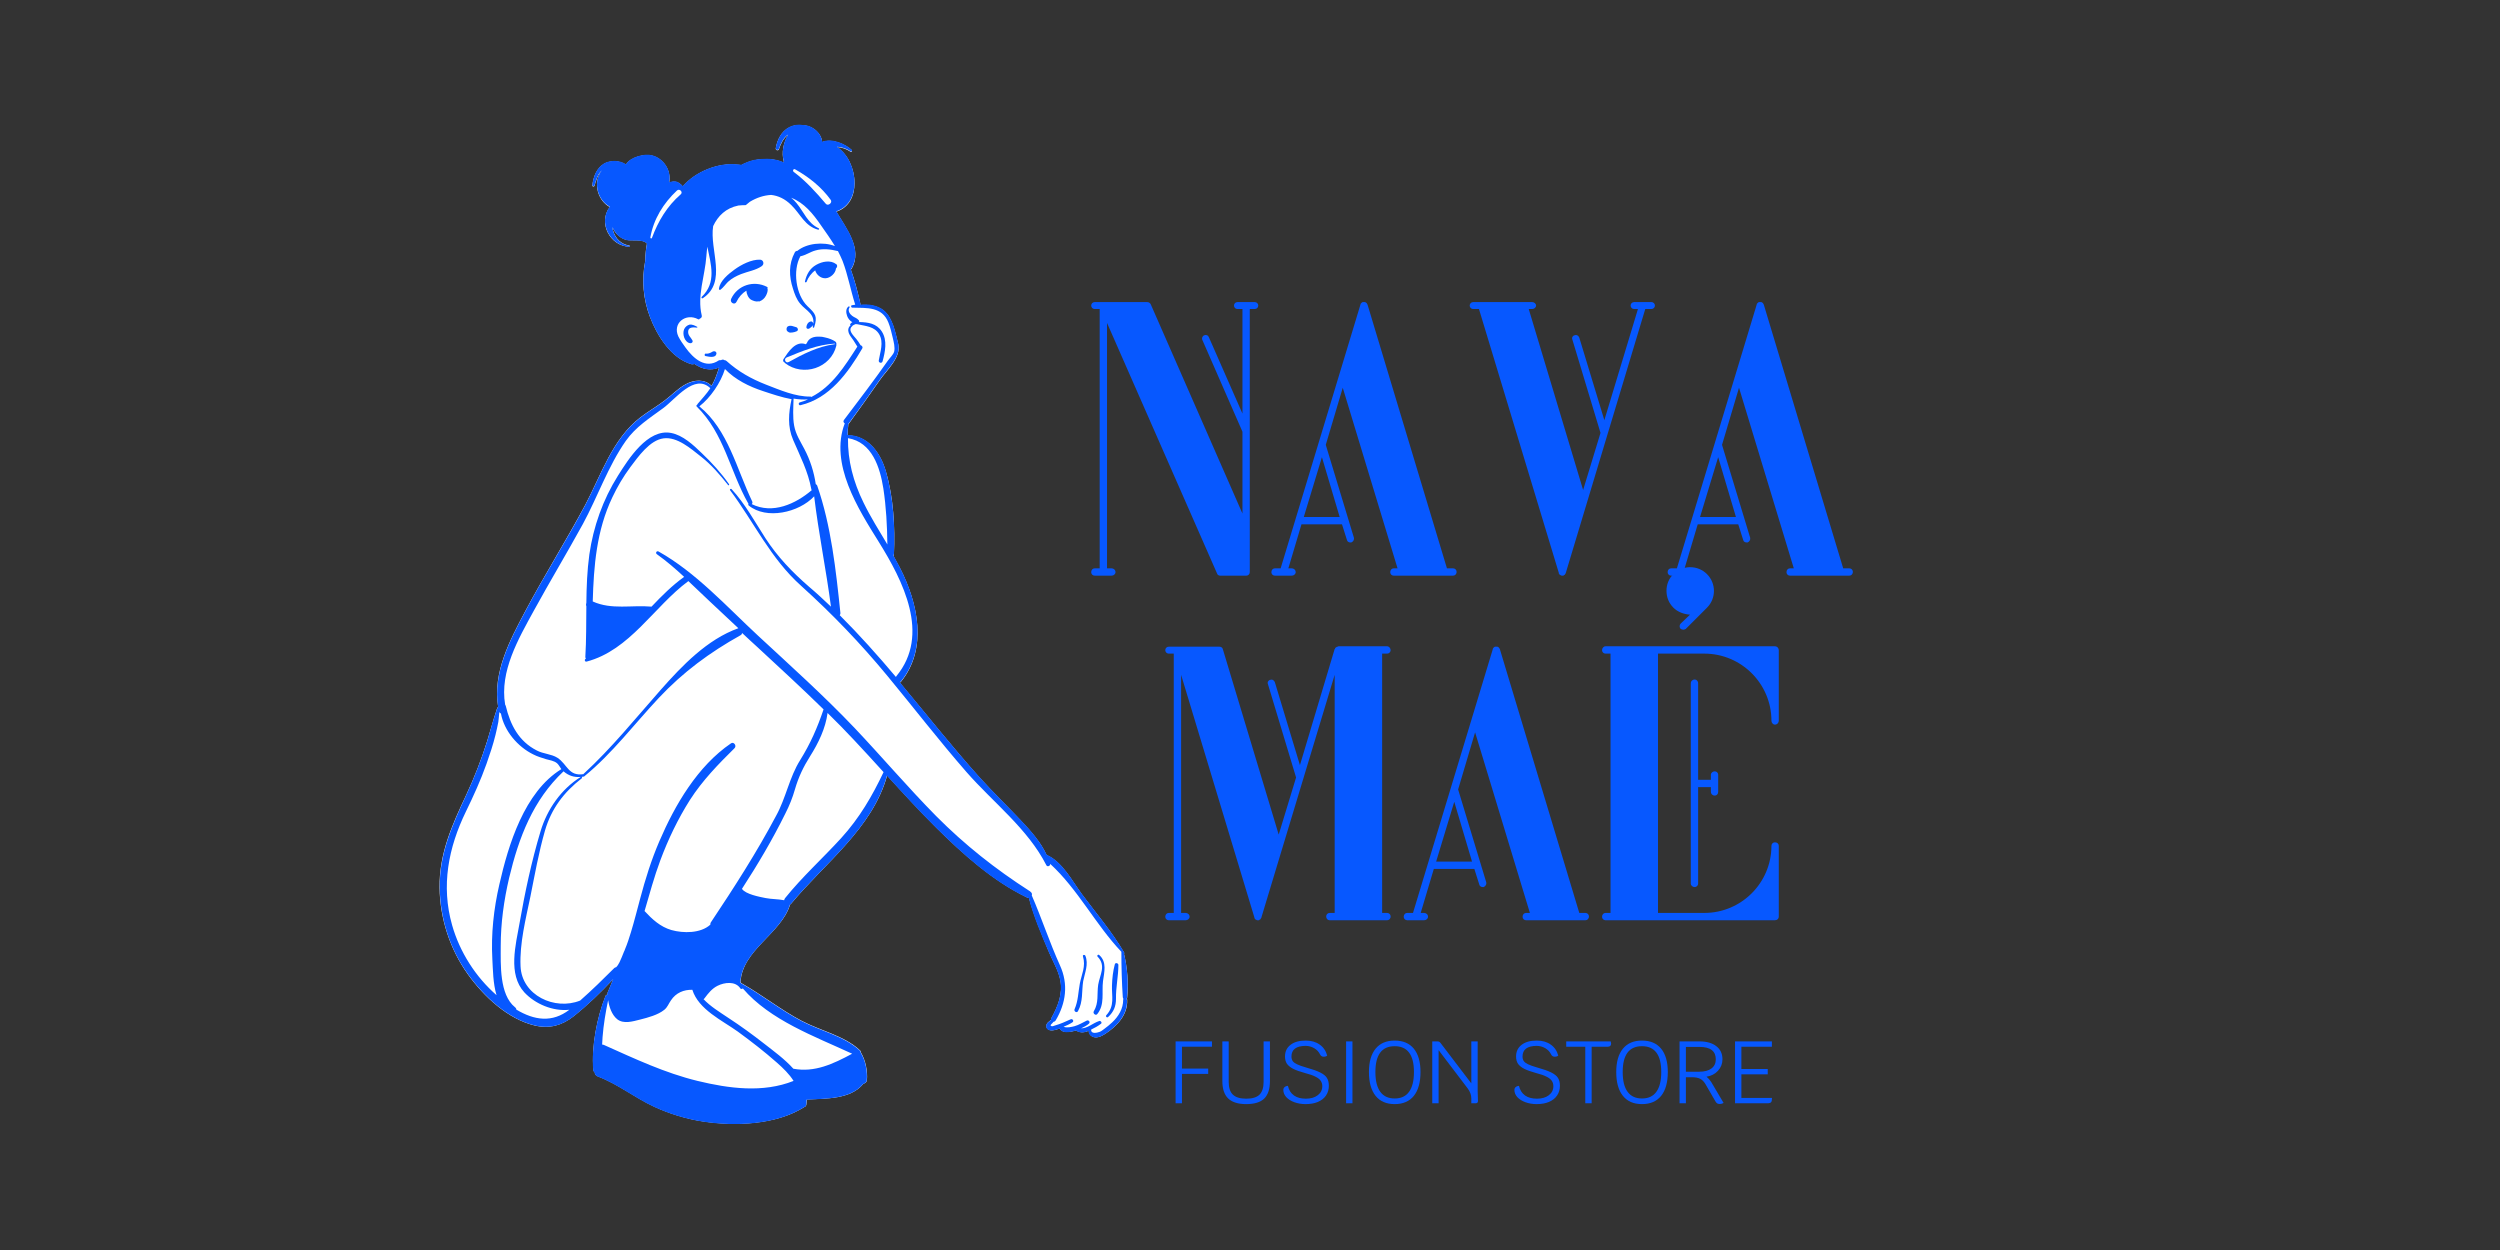 <svg version="1.0" preserveAspectRatio="xMidYMid meet" height="250" viewBox="0 0 375 187.5" zoomAndPan="magnify" width="500" xmlns:xlink="http://www.w3.org/1999/xlink" xmlns="http://www.w3.org/2000/svg"><rect x="0" y="0" width="375" height="187.5" fill="#333333" stroke="none"/><defs><g></g><clipPath id="223da442c8"><path clip-rule="nonzero" d="M 65.93 18.699 L 169.164 18.699 L 169.164 168.598 L 65.93 168.598 Z M 65.93 18.699"></path></clipPath></defs><g clip-path="url(#223da442c8)"><path fill-rule="nonzero" fill-opacity="1" d="M 127.133 65.305 C 130.254 65.336 132.086 67.973 132.895 70.762 C 134.035 74.656 134.273 79.094 134.094 83.113 C 134.094 83.23 134.066 83.324 134.004 83.383 C 134.336 83.98 134.664 84.582 134.996 85.211 C 137.695 90.488 139.195 97.262 135.145 102.27 C 135.086 102.328 135.023 102.387 134.965 102.387 C 138.926 107.125 142.766 111.98 146.875 116.57 C 148.887 118.789 151.016 120.855 153.086 123.047 C 154.527 124.574 156.086 126.281 156.988 128.262 C 159.328 129.25 160.855 132.219 162.297 134.168 C 164.426 137.016 166.828 139.832 168.629 142.922 C 168.656 142.98 168.629 143.043 168.598 143.102 C 169.105 145.109 169.289 147.508 169.078 149.637 C 169.078 149.727 169.047 149.758 169.02 149.816 C 169.047 149.848 169.078 149.906 169.078 149.965 C 169.199 152.215 167.52 153.953 165.746 155.094 C 165.176 155.453 164.398 155.844 163.77 155.422 C 163.438 155.211 163.316 154.914 163.316 154.613 C 163.258 154.645 163.195 154.672 163.137 154.672 C 162.539 154.914 161.938 154.914 161.398 154.555 C 160.379 154.883 159.266 154.973 158.996 154.254 C 158.547 154.402 157.977 154.645 157.496 154.523 C 157.168 154.461 156.926 154.195 156.957 153.863 C 156.988 153.414 157.379 153.234 157.676 152.965 C 157.676 152.875 157.676 152.812 157.707 152.727 C 158.695 150.957 159.445 149.098 159.055 147.027 C 158.785 145.59 157.945 144.211 157.379 142.859 C 156.266 140.191 155.098 137.465 154.348 134.676 C 154.258 134.676 154.168 134.676 154.078 134.617 C 148.918 132.129 144.418 128.082 140.395 124.094 C 137.875 121.574 135.477 118.969 133.074 116.328 C 130.855 124.273 123.742 129.43 118.672 135.547 C 118.613 135.605 118.582 135.637 118.523 135.664 C 117.203 140.043 111.324 142.473 111.082 147.328 C 111.145 147.387 111.172 147.449 111.234 147.508 C 111.262 147.508 111.293 147.508 111.324 147.539 C 114.383 149.277 117.145 151.496 120.293 153.145 C 123.023 154.582 126.742 155.395 128.996 157.551 C 129.113 157.641 129.145 157.762 129.145 157.883 C 129.836 159.051 130.164 160.699 130.043 162.02 C 130.016 162.32 129.773 162.496 129.504 162.559 C 127.613 164.926 123.836 164.777 121.016 164.926 C 121.016 165.168 120.984 165.438 120.953 165.707 C 120.926 165.887 120.805 166.004 120.652 166.035 C 120.652 166.035 120.652 166.035 120.625 166.066 C 116.395 168.734 110.301 168.941 105.504 168.223 C 102.953 167.836 100.492 167.086 98.152 166.004 C 95.242 164.656 92.691 162.586 89.66 161.449 C 89.363 161.328 89.211 161.09 89.211 160.82 C 89.09 160.73 89 160.609 89 160.457 C 88.703 156.953 89.539 152.664 90.832 149.398 C 90.891 149.246 91.012 149.188 91.16 149.215 C 91.133 149.129 91.133 149.066 91.102 149.008 C 91.402 148.289 91.703 147.566 92.004 146.848 C 90.113 148.855 88.16 150.746 86.062 152.426 C 84.32 153.805 82.43 154.344 80.238 153.832 C 76.16 152.875 72.559 149.457 70.188 146.16 C 67.488 142.383 65.988 137.797 65.93 133.148 C 65.871 128.02 67.789 123.793 69.918 119.266 C 71.148 116.66 72.199 113.93 73.07 111.172 C 73.52 109.734 73.91 108.234 74.391 106.797 C 74.48 106.527 74.539 106.227 74.719 106.016 C 73.879 100.891 76.461 96.062 78.801 91.656 C 81.652 86.289 84.891 81.133 87.77 75.766 C 90.172 71.242 91.852 65.844 96.051 62.605 C 97.191 61.738 98.422 61.016 99.562 60.176 C 100.672 59.367 101.633 58.289 102.863 57.629 C 104.121 56.941 105.684 56.82 106.734 57.867 C 106.762 57.809 106.793 57.777 106.824 57.719 C 107.301 56.879 107.574 56.012 107.871 55.109 C 106.582 55.68 105.262 55.352 104.152 54.57 C 104.031 54.633 103.914 54.66 103.762 54.633 C 100.672 53.762 98.57 50.344 97.492 47.527 C 96.473 44.859 96.23 41.98 96.773 39.191 C 96.801 38.055 96.922 37.152 97.043 36.523 C 96.414 35.805 94.672 36.164 93.98 35.984 C 93.383 35.836 92.902 35.504 92.48 35.055 C 92.211 34.754 92.004 34.395 91.852 34.035 C 91.883 34.246 91.91 34.426 91.973 34.637 C 92.332 35.805 93.172 36.645 94.402 36.824 C 94.492 36.824 94.461 37.004 94.371 37.004 C 91.523 36.914 89.66 33.438 91.461 31.066 C 91.43 31.039 91.402 31.039 91.371 31.008 C 89.871 30.137 89.152 28.129 89.781 26.48 C 89.902 26.152 90.082 25.852 90.289 25.613 C 89.66 26.152 89.391 27.082 89.18 27.859 C 89.121 28.039 88.82 28.012 88.852 27.801 C 89 26.539 89.48 25.25 90.621 24.562 C 91.492 24.051 93.023 24.051 93.891 24.711 C 94.523 23.574 96.684 23.062 97.762 23.332 C 99.531 23.754 100.73 25.613 100.371 27.379 C 100.672 27.289 101 27.23 101.273 27.262 C 101.691 27.289 102.113 27.59 102.414 27.98 C 104.301 25.762 107.781 24.352 110.602 24.711 C 110.812 24.711 111.023 24.742 111.203 24.773 C 111.625 24.531 112.762 23.965 114.203 23.902 C 115.375 23.781 116.543 23.934 117.562 24.414 C 117.562 24.352 117.562 24.262 117.562 24.203 C 117.203 22.941 117.504 21.383 118.223 20.246 C 117.504 20.727 117.113 21.594 116.844 22.375 C 116.754 22.672 116.332 22.555 116.363 22.254 C 116.574 20.996 117.203 19.703 118.402 19.105 C 119.004 18.805 119.695 18.688 120.324 18.805 C 121.703 18.746 123.203 19.887 123.324 21.324 C 124.734 20.727 126.773 21.594 127.766 22.523 C 127.883 22.645 127.734 22.852 127.586 22.766 C 126.953 22.344 126.293 22.102 125.543 22.074 C 127.195 23.125 128.184 25.371 128.184 27.469 C 128.184 29.359 127.375 31.129 125.453 31.758 C 126.895 34.246 129.414 37.332 127.766 40.27 C 127.734 40.332 127.676 40.391 127.613 40.422 C 128.215 42.07 128.664 43.809 129.055 45.578 C 129.055 45.637 129.055 45.699 129.055 45.758 C 130.285 45.668 131.574 45.816 132.566 46.598 C 133.914 47.707 134.305 49.984 134.727 51.574 C 135.234 53.582 133.043 55.473 131.965 57.031 C 130.434 59.219 128.902 61.406 127.316 63.566 M 127.316 63.566 C 127.285 63.594 127.285 63.594 127.254 63.625 C 127.195 64.195 127.164 64.766 127.133 65.305" fill="#ffffff"></path><path fill-rule="nonzero" fill-opacity="1" d="M 103.461 48.727 C 103.102 48.816 102.801 49.086 102.652 49.414 C 102.352 50.105 102.684 51.363 103.523 51.484 C 103.762 51.512 104 51.305 103.852 51.035 C 103.613 50.582 103.191 50.316 103.223 49.746 C 103.223 49.023 104.031 49.086 104.543 49.145 C 104.602 49.145 104.633 49.055 104.574 49.023 C 104.242 48.848 103.852 48.637 103.461 48.727 Z M 107.273 52.711 C 107.031 52.621 106.824 52.773 106.613 52.895 C 106.371 53.012 106.133 53.074 105.863 53.043 C 105.684 53.012 105.621 53.344 105.801 53.402 C 106.254 53.492 107.301 53.762 107.453 53.102 C 107.512 52.922 107.422 52.805 107.273 52.711 Z M 108.113 43.418 C 108.531 43.09 108.832 42.641 109.223 42.25 C 109.824 41.711 110.453 41.379 111.203 41.082 C 112.191 40.691 113.395 40.512 114.266 39.91 C 114.684 39.641 114.535 38.98 114.023 38.953 C 112.734 38.891 111.172 39.703 110.152 40.453 C 109.254 41.109 108.023 42.102 107.871 43.27 C 107.812 43.418 107.965 43.508 108.113 43.418 Z M 114.715 43.18 C 114.715 43.211 114.684 43.211 114.684 43.238 C 114.684 43.211 114.652 43.18 114.652 43.18 C 114.684 43.18 114.715 43.18 114.715 43.18 Z M 109.672 44.859 C 109.434 45.367 110.184 45.816 110.453 45.309 C 110.812 44.559 111.324 43.988 111.953 43.598 C 111.984 44.109 112.254 44.707 112.645 44.949 C 112.793 45.039 113.453 45.336 113.723 45.188 C 113.781 45.219 113.844 45.219 113.902 45.219 C 114.352 45.039 114.652 44.797 114.895 44.348 C 115.043 44.051 115.254 43.57 115.102 43.238 C 115.164 43.18 115.164 43.121 115.102 43.059 C 113.062 42.012 110.633 42.762 109.672 44.859 Z M 118.555 49.895 C 118.672 49.895 118.793 49.863 118.914 49.863 C 119.125 49.836 119.305 49.773 119.516 49.684 C 119.785 49.566 119.695 49.176 119.453 49.117 C 119.273 49.055 119.125 49.023 118.945 48.965 C 118.852 48.934 118.766 48.906 118.672 48.906 C 118.492 48.875 118.375 48.906 118.223 48.965 C 117.953 49.086 117.895 49.535 118.133 49.715 C 118.254 49.805 118.375 49.895 118.555 49.895 Z M 121.195 49.324 C 121.375 49.324 121.492 49.176 121.613 49.086 C 121.766 48.965 121.914 48.848 121.973 48.664 C 122.035 48.457 121.883 48.215 121.645 48.246 C 121.344 48.277 121.133 48.516 121.043 48.754 C 120.953 48.934 120.863 49.297 121.195 49.324 Z M 117.684 54.363 C 117.684 54.391 117.715 54.422 117.742 54.453 C 120.445 56.578 124.613 55.203 125.426 51.844 C 125.426 51.781 125.426 51.754 125.426 51.695 C 125.484 51.512 125.453 51.332 125.273 51.215 C 124.914 50.973 124.344 50.734 123.742 50.613 C 123.445 50.523 123.176 50.496 122.875 50.496 C 122.062 50.465 121.344 50.703 121.043 51.422 C 120.984 51.512 120.926 51.574 120.895 51.633 L 120.863 51.633 C 119.332 51.062 118.254 52.773 117.535 53.852 C 117.383 54.094 117.504 54.301 117.684 54.363 Z M 123.742 40.391 C 123.773 40.391 123.773 40.391 123.742 40.391 C 123.715 40.422 123.742 40.332 123.742 40.391 Z M 123.836 41.738 C 124.555 41.711 125.336 40.992 125.395 40.27 C 125.574 40.121 125.664 39.793 125.453 39.641 C 124.586 38.953 123.352 39.223 122.453 39.73 C 121.492 40.27 121.016 41.172 120.773 42.219 C 120.742 42.371 120.926 42.398 120.984 42.281 C 121.223 41.621 121.703 40.961 122.305 40.539 C 122.453 41.199 123.113 41.77 123.836 41.738 Z M 162.445 143.461 C 162.898 144.988 162.238 146.129 161.969 147.566 C 161.727 148.887 161.727 150.145 161.188 151.375 C 161.039 151.703 161.52 152.004 161.695 151.676 C 162.477 150.266 162.238 148.707 162.477 147.18 C 162.688 145.891 163.289 144.629 162.777 143.34 C 162.719 143.16 162.355 143.219 162.445 143.461 Z M 164.879 143.25 C 164.727 143.102 164.488 143.34 164.637 143.492 C 165.957 144.871 164.969 146.219 164.727 147.719 C 164.52 149.156 164.848 150.387 164.066 151.703 C 163.887 152.004 164.367 152.426 164.605 152.094 C 165.746 150.656 165.238 148.887 165.449 147.18 C 165.629 145.828 166.078 144.301 164.879 143.25 Z M 167.219 144.66 C 166.949 145.68 166.828 146.758 166.797 147.809 C 166.738 149.457 167.246 150.867 165.957 152.273 C 165.777 152.453 166.047 152.727 166.227 152.543 C 167.039 151.797 167.398 150.957 167.398 149.816 C 167.367 148.105 167.758 146.43 167.758 144.719 C 167.727 144.449 167.277 144.359 167.219 144.66 Z M 168.477 149.965 C 168.477 151.316 167.789 152.453 166.828 153.355 C 166.438 153.715 166.047 154.043 165.629 154.344 C 165.387 154.523 165.176 154.703 164.906 154.793 C 164.578 154.914 163.617 155.152 163.676 154.434 C 164.188 154.195 164.727 153.895 165.148 153.562 C 165.355 153.414 165.117 153.086 164.906 153.145 C 163.887 153.473 163.168 154.254 162.148 154.254 C 162.719 154.012 163.168 153.715 163.348 153.535 C 163.586 153.293 163.289 152.965 163.02 153.086 C 162.387 153.383 161.848 153.742 161.188 153.926 C 160.738 154.043 160.016 154.223 159.535 154.012 C 159.988 153.832 160.438 153.625 160.855 153.355 C 161.156 153.176 160.887 152.754 160.586 152.902 C 159.805 153.262 159.055 153.594 158.219 153.832 C 158.098 153.863 157.855 153.984 157.738 153.926 C 157.438 153.832 157.676 153.652 157.828 153.504 C 157.887 153.414 157.977 153.355 158.035 153.262 C 158.156 153.262 158.246 153.203 158.336 153.086 C 159.898 150.477 160.285 147.629 158.996 144.809 C 157.438 141.363 156.266 137.766 154.766 134.316 C 154.828 134.137 154.797 133.926 154.586 133.777 C 154.555 133.746 154.527 133.746 154.527 133.719 C 154.496 133.688 154.469 133.656 154.438 133.656 C 149.305 130.359 144.715 126.73 140.426 122.414 C 136.227 118.16 132.324 113.57 128.215 109.223 C 123.594 104.367 118.582 99.871 113.664 95.312 C 108.984 90.969 104.391 85.871 98.781 82.723 C 98.48 82.574 98.273 82.961 98.543 83.141 C 99.98 84.16 101.332 85.332 102.621 86.531 C 100.824 87.82 99.262 89.379 97.73 90.996 C 94.762 90.727 91.73 91.504 88.91 90.219 C 89.062 84.883 89.48 79.574 91.852 74.598 C 92.602 73.008 93.504 71.48 94.551 70.07 C 95.723 68.512 97.461 66.023 99.531 65.754 C 101.574 65.484 103.613 67.285 105.141 68.484 C 106.703 69.711 107.992 71.211 109.223 72.77 C 109.281 72.859 109.402 72.738 109.371 72.648 C 108.172 70.941 106.762 69.383 105.234 67.941 C 104 66.742 102.414 65.273 100.672 64.945 C 97.164 64.254 94.254 68.871 92.691 71.359 C 90.441 74.93 89 79.004 88.402 83.172 C 88.07 85.602 87.98 88 87.953 90.457 C 87.891 90.605 87.891 90.785 87.953 90.938 C 87.922 93.453 87.953 96.004 87.801 98.523 C 87.801 98.641 87.832 98.762 87.891 98.82 C 87.891 98.82 87.891 98.82 87.863 98.82 C 87.621 98.91 87.711 99.301 87.98 99.242 C 94.492 97.531 98.09 90.996 103.223 87.188 C 103.223 87.188 103.223 87.188 103.25 87.16 C 104.301 88.148 105.324 89.137 106.344 90.098 C 107.812 91.477 109.281 92.855 110.754 94.234 C 106.074 95.914 102.324 99.84 99.113 103.469 C 95.301 107.785 91.762 112.191 87.531 116.09 C 87.531 116.09 87.531 116.09 87.531 116.121 C 85.25 116.48 85.102 114.621 83.602 113.66 C 82.703 113.09 81.5 113.09 80.539 112.582 C 77.812 111.203 76.551 108.742 75.859 105.867 C 75.828 105.809 75.801 105.746 75.77 105.688 C 74.93 100.711 77.75 95.852 80.062 91.625 C 82.461 87.25 85.039 82.961 87.441 78.586 C 89.633 74.539 91.223 69.922 93.863 66.145 C 95.363 64.016 97.434 62.727 99.473 61.227 C 101.301 59.906 104.184 55.949 106.551 58.23 C 105.984 59.098 105.293 59.816 104.633 60.598 C 104.602 60.629 104.574 60.688 104.574 60.719 C 104.48 60.746 104.391 60.898 104.512 60.988 C 108.621 65.004 109.492 70.672 112.223 75.496 C 112.223 75.527 112.254 75.527 112.281 75.559 C 112.223 75.648 112.223 75.738 112.312 75.828 C 114.953 77.984 119.812 76.906 122.125 74.449 C 122.785 79.965 123.926 85.48 124.645 90.996 C 123.566 89.977 122.484 88.957 121.344 88 C 118.824 85.809 116.633 83.531 114.805 80.715 C 113.184 78.195 111.773 75.586 109.734 73.367 C 109.613 73.25 109.402 73.398 109.523 73.547 C 113.152 78.406 115.582 83.773 120.176 87.879 C 124.824 92.074 129.086 96.512 133.074 101.34 C 137.066 106.168 140.875 111.113 144.984 115.82 C 149.004 120.406 154.168 124.305 156.957 129.789 C 157.105 130.09 157.586 129.879 157.527 129.578 C 161.668 133.359 164.336 138.695 168.207 142.77 C 168.207 145.02 168.27 147.359 168.418 149.578 C 168.418 149.668 168.477 149.758 168.508 149.816 C 168.477 149.906 168.477 149.938 168.477 149.965 Z M 126.176 125.715 C 123.414 128.742 120.352 131.5 117.773 134.707 C 117.684 134.797 117.652 134.918 117.625 135.035 C 116.723 134.855 115.734 134.887 114.832 134.707 C 113.934 134.527 111.832 134.137 111.293 133.328 C 113.664 129.672 115.883 125.922 117.805 122.023 C 118.402 120.855 118.883 119.656 119.242 118.398 C 119.785 116.539 120.504 115.039 121.523 113.422 C 122.754 111.473 123.836 109.254 124.133 106.945 C 125.484 108.266 126.805 109.613 128.094 110.992 C 129.594 112.582 131.066 114.203 132.535 115.82 C 130.824 119.418 128.934 122.684 126.176 125.715 Z M 106.641 138.336 C 106.551 138.453 106.551 138.574 106.551 138.695 C 106.551 138.695 106.551 138.723 106.523 138.723 C 105.082 140.012 102.5 140.012 100.703 139.504 C 99.051 139.023 97.82 137.887 96.684 136.656 C 97.434 134.105 98.121 131.527 99.051 129.043 C 100.223 125.895 101.691 122.836 103.492 119.988 C 105.383 117.051 107.723 114.652 110.184 112.223 C 110.543 111.863 110.062 111.203 109.645 111.504 C 104.633 114.922 101.242 120.734 98.902 126.191 C 97.703 128.98 96.801 131.859 96.023 134.797 C 95.57 136.477 95.152 138.156 94.641 139.832 C 94.371 140.703 94.102 141.57 93.742 142.41 C 93.711 142.531 93.652 142.652 93.59 142.77 C 93.383 143.312 93.172 143.82 92.93 144.332 C 92.781 144.629 92.633 144.871 92.422 145.082 C 92.332 145.082 92.242 145.141 92.152 145.199 C 90.473 146.879 88.789 148.527 87.02 150.086 C 83.211 151.613 78.262 149.305 78.082 144.93 C 77.93 141.512 78.859 137.855 79.551 134.527 C 80.211 131.23 80.812 127.844 81.742 124.605 C 82.703 121.305 84.562 118.848 87.262 116.75 C 87.352 116.688 87.32 116.57 87.23 116.539 C 87.352 116.508 87.473 116.508 87.59 116.48 C 87.621 116.48 87.652 116.449 87.68 116.418 C 91.852 113.004 95.18 108.566 98.84 104.668 C 102.473 100.801 106.465 97.863 111.082 95.285 C 111.234 95.195 111.293 95.102 111.324 94.953 C 112.102 95.672 112.883 96.422 113.691 97.141 C 116.992 100.199 120.324 103.258 123.535 106.406 C 122.602 109.164 121.582 111.504 120.023 114.02 C 118.402 116.602 117.895 119.688 116.422 122.355 C 113.512 127.844 110.125 133.117 106.641 138.336 Z M 111.414 148.258 C 115.523 153.055 122.215 155.453 127.824 158.059 C 124.973 159.59 122.184 160.91 119.004 160.309 C 117.715 158.871 116.062 157.672 114.684 156.594 C 112.914 155.211 111.113 153.895 109.223 152.664 C 107.934 151.797 106.582 150.984 105.531 149.875 C 105.594 149.848 105.652 149.785 105.715 149.695 C 106.254 148.977 106.793 148.289 107.633 147.867 C 108.652 147.359 110.301 147.117 111.051 148.258 C 111.145 148.379 111.324 148.379 111.414 148.258 Z M 104.633 162.137 C 99.711 160.938 95.211 158.809 90.59 156.742 C 90.5 156.711 90.41 156.684 90.32 156.684 C 90.352 156.324 90.352 155.934 90.383 155.574 C 90.531 153.715 90.832 151.855 91.223 150.027 C 91.371 151.016 91.762 152.215 92.57 152.875 C 93.531 153.652 94.941 153.203 96.023 152.934 C 97.191 152.637 98.691 152.246 99.652 151.465 C 100.133 151.074 100.281 150.566 100.641 150.055 C 101.391 148.918 102.562 148.438 103.852 148.469 C 104.781 151.438 108.324 153.055 110.664 154.734 C 112.672 156.203 114.652 157.73 116.516 159.379 C 117.473 160.219 118.402 161.121 119.035 162.137 C 114.441 163.969 109.344 163.277 104.633 162.137 Z M 77.449 151.438 C 77.449 151.316 77.391 151.195 77.238 151.074 C 74.902 149.188 75.109 144.691 75.109 141.902 C 75.109 138.453 75.59 135.035 76.371 131.68 C 77.812 125.652 79.941 120.016 84.531 115.699 C 85.281 116.359 86.152 116.629 87.113 116.539 C 84.172 118.367 82.07 121.395 81.082 124.695 C 79.73 129.191 78.738 133.867 77.93 138.484 C 77.359 141.723 76.16 146.129 78.652 148.855 C 80.27 150.598 82.941 151.734 85.402 151.465 C 82.82 153.445 80.152 153.055 77.449 151.438 Z M 73.852 143.883 C 73.941 145.379 73.941 147.508 74.48 149.277 C 71.328 146.52 68.961 142.801 67.82 138.785 C 66.141 132.879 67.25 127.152 69.891 121.727 C 71.031 119.387 72.109 117.02 72.98 114.562 C 73.488 113.121 73.969 111.684 74.328 110.215 C 74.48 109.582 74.629 108.926 74.75 108.293 C 74.781 108.207 74.84 107.367 74.902 106.766 C 74.93 106.887 75.02 106.977 75.141 107.035 C 75.621 109.645 77.66 112.012 79.969 113.152 C 80.602 113.48 81.23 113.66 81.891 113.871 C 82.43 114.02 83.121 114.109 83.57 114.5 C 83.781 114.68 83.992 115.07 84.203 115.371 C 78.652 118.789 76.25 126.73 74.902 132.668 C 74.059 136.324 73.641 140.102 73.852 143.883 Z M 108.742 55.352 C 110.301 56.969 112.375 57.988 114.504 58.68 C 115.766 59.098 117.266 59.609 118.734 59.879 C 118.285 61.945 118.102 63.984 118.973 65.992 C 120.055 68.512 121.195 70.672 121.703 73.398 C 121.703 73.457 121.734 73.488 121.766 73.52 C 119.363 75.586 115.883 77.176 112.762 75.617 C 112.852 75.527 112.914 75.379 112.824 75.199 C 110.512 70.402 109.223 64.465 104.902 60.957 C 104.902 60.957 104.934 60.957 104.934 60.926 C 106.551 59.668 108.113 57.418 108.742 55.352 Z M 102.832 52.145 C 102.441 51.605 102.051 51.062 101.75 50.465 C 100.824 48.457 102.891 46.898 104.723 47.887 C 104.812 47.945 104.934 47.887 104.965 47.797 C 105.172 47.734 105.324 47.555 105.262 47.316 C 104.543 44.379 105.742 41.41 105.953 38.441 C 105.984 37.965 106.043 37.484 106.102 37.004 C 106.641 39.672 107.512 42.371 105.262 44.527 C 105.141 44.648 105.293 44.828 105.414 44.738 C 109.133 42.281 106.402 37.512 106.973 33.914 C 107.691 32.387 108.863 31.219 110.754 30.828 C 111.082 30.797 111.441 30.77 111.863 30.77 C 112.043 30.617 112.254 30.438 112.492 30.258 C 113.484 29.66 114.562 29.297 115.672 29.238 C 116.723 29.359 117.742 29.809 118.703 30.77 C 120.082 32.117 120.715 33.914 122.723 34.457 C 122.844 34.484 122.934 34.305 122.812 34.246 C 121.133 33.465 120.594 31.816 119.484 30.469 C 119.242 30.168 118.973 29.898 118.672 29.66 C 120.652 30.438 121.945 32.059 123.145 33.797 C 123.863 34.816 124.586 35.836 125.242 36.914 C 123.473 36.223 120.984 36.492 119.602 37.633 C 119.453 37.633 119.305 37.691 119.215 37.871 C 118.285 39.613 118.344 41.469 118.945 43.301 C 119.184 44.078 119.484 44.918 120.023 45.547 C 120.926 46.656 122.426 47.078 121.914 49.023 C 121.883 49.176 122.094 49.207 122.125 49.086 C 122.664 47.438 122.305 47.047 121.133 45.938 C 119.363 44.227 118.883 40.57 120.055 38.441 C 120.863 38.293 121.523 37.781 122.305 37.574 C 123.414 37.242 124.586 37.395 125.695 37.664 C 125.934 38.141 126.176 38.621 126.383 39.133 C 127.195 41.262 127.586 43.508 128.273 45.668 C 128.273 45.668 128.273 45.699 128.305 45.699 C 128.125 45.727 127.973 45.758 127.793 45.785 C 127.586 45.816 127.645 46.148 127.855 46.148 C 130.016 46.207 132.293 45.969 133.254 48.367 C 133.555 49.086 133.734 49.926 133.914 50.676 C 134.066 51.305 134.273 52.113 134.125 52.742 C 134.004 53.191 133.434 53.73 133.164 54.121 C 131.066 57.121 128.816 60.059 126.594 62.996 C 126.445 63.207 126.535 63.414 126.715 63.504 C 124.402 69.562 128.727 76.336 131.816 81.285 C 135.414 87.07 139.617 95.195 134.453 101.43 C 134.426 101.461 134.395 101.52 134.395 101.551 C 131.695 98.34 128.902 95.223 125.965 92.285 C 126.023 92.195 126.086 92.047 126.055 91.895 C 125.395 85.57 124.676 78.855 122.574 72.828 C 122.543 72.738 122.453 72.68 122.363 72.617 C 122.094 70.789 121.523 68.992 120.652 67.344 C 120.055 66.203 119.363 65.156 119.125 63.863 C 118.883 62.547 119.004 61.137 119.035 59.789 C 119.785 59.906 120.504 59.969 121.195 59.906 C 120.805 60.09 120.414 60.238 119.965 60.359 C 119.695 60.449 119.812 60.867 120.082 60.777 C 124.434 59.758 127.195 55.922 129.324 52.293 C 129.477 52.055 129.293 51.844 129.086 51.781 C 128.902 51.453 128.664 51.125 128.426 50.824 C 128.066 50.375 127.105 49.535 127.824 48.934 C 127.855 48.906 127.855 48.906 127.855 48.875 C 127.945 48.816 128.004 48.754 128.094 48.727 C 128.184 48.664 128.305 48.637 128.395 48.605 C 128.426 48.605 128.453 48.605 128.516 48.637 C 128.543 48.637 128.574 48.637 128.605 48.637 C 129.836 48.906 131.184 48.965 131.875 50.133 C 132.594 51.363 132.023 52.773 131.816 54.062 C 131.754 54.422 132.266 54.57 132.383 54.211 C 132.773 52.773 133.137 51.062 132.266 49.715 C 131.484 48.516 130.227 48.336 128.875 48.305 C 128.875 48.184 128.875 48.066 128.785 48.008 C 128.543 47.707 128.125 47.617 127.824 47.375 C 127.465 47.105 127.105 46.566 127.434 46.117 C 127.492 46.027 127.375 45.906 127.285 45.969 C 126.836 46.297 126.895 46.926 127.074 47.406 C 127.195 47.766 127.492 48.125 127.855 48.336 C 127.703 48.395 127.586 48.516 127.523 48.637 C 127.492 48.727 127.523 48.785 127.586 48.816 C 127.223 49.086 127.164 49.535 127.316 49.953 C 127.465 50.344 127.766 50.676 128.004 51.035 C 128.215 51.332 128.395 51.695 128.605 51.992 C 126.684 54.961 124.824 57.961 121.703 59.547 C 121.676 59.52 121.645 59.488 121.582 59.488 C 119.305 59.52 116.992 58.5 114.895 57.691 C 112.672 56.82 110.754 55.742 108.984 54.152 C 108.891 54.062 108.801 54.031 108.684 54.031 C 108.531 53.91 108.324 53.91 108.141 54.031 C 108.051 54.004 107.934 54.004 107.812 54.062 C 105.832 55.41 104 53.762 102.832 52.145 Z M 132.504 73.277 C 132.926 76.066 133.074 78.855 133.105 81.672 C 131.875 79.605 130.586 77.566 129.535 75.406 C 127.973 72.23 127.164 69.082 127.195 65.723 C 130.824 66.324 131.996 70.102 132.504 73.277 Z M 168.598 143.043 C 168.629 143.012 168.656 142.922 168.629 142.859 C 166.828 139.773 164.426 136.984 162.297 134.105 C 160.855 132.16 159.328 129.191 156.988 128.203 C 156.086 126.254 154.555 124.516 153.086 122.984 C 151.047 120.824 148.887 118.758 146.875 116.508 C 142.734 111.922 138.926 107.066 134.965 102.328 C 135.023 102.297 135.086 102.27 135.145 102.211 C 139.195 97.203 137.695 90.426 134.996 85.152 C 134.695 84.551 134.336 83.922 134.004 83.324 C 134.066 83.262 134.094 83.141 134.094 83.051 C 134.273 79.004 134.004 74.598 132.895 70.699 C 132.086 67.914 130.227 65.273 127.133 65.246 C 127.133 64.703 127.195 64.137 127.254 63.566 C 127.285 63.535 127.285 63.535 127.316 63.504 C 128.902 61.348 130.434 59.188 131.965 56.969 C 133.043 55.41 135.234 53.523 134.727 51.512 C 134.336 49.926 133.945 47.648 132.566 46.535 C 131.605 45.758 130.316 45.578 129.055 45.699 C 129.055 45.637 129.055 45.578 129.055 45.52 C 128.664 43.75 128.184 42.039 127.613 40.363 C 127.676 40.332 127.734 40.27 127.766 40.211 C 129.414 37.273 126.926 34.184 125.453 31.695 C 127.344 31.066 128.184 29.297 128.184 27.41 C 128.184 25.312 127.195 23.062 125.543 22.016 C 126.293 22.043 126.953 22.285 127.586 22.703 C 127.734 22.793 127.883 22.582 127.766 22.465 C 126.773 21.535 124.734 20.664 123.324 21.266 C 123.203 19.855 121.734 18.688 120.324 18.746 C 119.695 18.625 118.973 18.746 118.402 19.047 C 117.234 19.645 116.574 20.934 116.363 22.195 C 116.305 22.492 116.723 22.613 116.844 22.312 C 117.113 21.535 117.504 20.664 118.223 20.184 C 117.504 21.324 117.203 22.883 117.562 24.141 C 117.562 24.203 117.562 24.293 117.562 24.352 C 116.543 23.871 115.375 23.754 114.203 23.844 C 112.762 23.902 111.625 24.473 111.203 24.711 C 111.023 24.684 110.812 24.684 110.602 24.652 C 107.781 24.324 104.273 25.73 102.414 27.922 C 102.113 27.559 101.691 27.23 101.273 27.199 C 101.031 27.172 100.703 27.23 100.371 27.32 C 100.762 25.551 99.531 23.691 97.762 23.273 C 96.684 23.004 94.523 23.512 93.891 24.652 C 93.051 23.992 91.492 23.992 90.621 24.5 C 89.48 25.191 89 26.48 88.852 27.738 C 88.82 27.922 89.152 27.98 89.18 27.801 C 89.391 27.02 89.66 26.09 90.289 25.551 C 90.082 25.789 89.93 26.09 89.781 26.422 C 89.152 28.07 89.871 30.078 91.371 30.945 C 91.402 30.977 91.43 30.977 91.461 31.008 C 89.66 33.375 91.523 36.855 94.371 37.035 C 94.461 37.035 94.492 36.883 94.402 36.855 C 93.172 36.672 92.332 35.836 91.973 34.664 C 91.91 34.457 91.883 34.246 91.852 34.066 C 92.031 34.426 92.242 34.785 92.48 35.086 C 92.871 35.566 93.383 35.863 93.98 36.016 C 94.672 36.195 96.414 35.836 97.043 36.555 C 96.922 37.184 96.801 38.082 96.773 39.223 C 96.23 42.012 96.5 44.887 97.492 47.555 C 98.57 50.375 100.672 53.793 103.762 54.66 C 103.914 54.691 104.031 54.66 104.152 54.602 C 105.293 55.379 106.582 55.711 107.871 55.141 C 107.574 56.043 107.301 56.91 106.824 57.75 C 106.793 57.809 106.762 57.84 106.734 57.898 C 105.684 56.82 104.121 56.969 102.863 57.66 C 101.664 58.32 100.672 59.398 99.562 60.207 C 98.422 61.047 97.191 61.766 96.051 62.637 C 91.852 65.875 90.172 71.27 87.77 75.797 C 84.922 81.164 81.652 86.289 78.801 91.688 C 76.461 96.094 73.91 100.922 74.719 106.047 C 74.539 106.258 74.48 106.555 74.391 106.824 C 73.879 108.266 73.52 109.734 73.07 111.203 C 72.199 113.961 71.148 116.66 69.918 119.297 C 67.82 123.824 65.898 128.051 65.961 133.148 C 66.02 137.797 67.488 142.383 70.219 146.16 C 72.59 149.457 76.191 152.875 80.27 153.832 C 82.461 154.344 84.352 153.805 86.09 152.426 C 88.191 150.746 90.141 148.855 91.973 146.879 C 91.672 147.598 91.371 148.316 91.07 149.039 C 91.07 149.098 91.102 149.156 91.133 149.246 C 91.012 149.215 90.863 149.277 90.801 149.426 C 89.512 152.695 88.703 156.98 88.973 160.488 C 88.973 160.641 89.062 160.789 89.18 160.848 C 89.211 161.121 89.332 161.359 89.633 161.48 C 92.66 162.617 95.18 164.688 98.121 166.035 C 100.461 167.113 102.953 167.863 105.473 168.254 C 110.242 168.973 116.363 168.766 120.594 166.094 C 120.594 166.094 120.594 166.094 120.625 166.066 C 120.773 166.035 120.895 165.914 120.926 165.734 C 120.953 165.465 120.984 165.227 120.984 164.957 C 123.805 164.777 127.586 164.926 129.477 162.586 C 129.715 162.527 129.984 162.348 130.016 162.047 C 130.133 160.758 129.836 159.082 129.113 157.91 C 129.113 157.793 129.086 157.699 128.965 157.582 C 126.684 155.422 122.992 154.613 120.266 153.176 C 117.113 151.527 114.383 149.305 111.293 147.566 C 111.262 147.539 111.234 147.539 111.203 147.539 C 111.172 147.48 111.113 147.418 111.051 147.359 C 111.324 142.5 117.172 140.074 118.492 135.695 C 118.555 135.664 118.613 135.637 118.645 135.574 C 123.715 129.461 130.855 124.305 133.043 116.359 C 135.445 118.996 137.844 121.637 140.367 124.125 C 144.387 128.109 148.887 132.188 154.047 134.648 C 154.137 134.676 154.227 134.707 154.316 134.707 C 155.035 137.523 156.207 140.254 157.348 142.891 C 157.918 144.211 158.758 145.617 159.027 147.059 C 159.418 149.129 158.637 150.984 157.676 152.754 C 157.617 152.844 157.617 152.934 157.648 152.996 C 157.348 153.262 156.957 153.445 156.926 153.895 C 156.898 154.254 157.137 154.492 157.469 154.555 C 157.945 154.645 158.516 154.434 158.969 154.285 C 159.238 155.004 160.348 154.914 161.367 154.582 C 161.906 154.941 162.508 154.941 163.105 154.703 C 163.168 154.672 163.227 154.645 163.289 154.645 C 163.258 154.941 163.406 155.242 163.738 155.453 C 164.367 155.844 165.176 155.484 165.719 155.125 C 167.488 153.984 169.168 152.215 169.047 149.996 C 169.047 149.938 169.02 149.875 168.988 149.848 C 169.02 149.785 169.047 149.727 169.047 149.668 C 169.289 147.508 169.105 145.109 168.598 143.043 Z M 103.461 48.727 C 103.102 48.816 102.801 49.086 102.652 49.414 C 102.352 50.105 102.684 51.363 103.523 51.484 C 103.762 51.512 104 51.305 103.852 51.035 C 103.613 50.582 103.191 50.316 103.223 49.746 C 103.223 49.023 104.031 49.086 104.543 49.145 C 104.602 49.145 104.633 49.055 104.574 49.023 C 104.242 48.848 103.852 48.637 103.461 48.727 Z M 107.273 52.711 C 107.031 52.621 106.824 52.773 106.613 52.895 C 106.371 53.012 106.133 53.074 105.863 53.043 C 105.684 53.012 105.621 53.344 105.801 53.402 C 106.254 53.492 107.301 53.762 107.453 53.102 C 107.512 52.922 107.422 52.805 107.273 52.711 Z M 114.266 39.91 C 114.684 39.641 114.535 38.98 114.023 38.953 C 112.734 38.891 111.172 39.703 110.152 40.453 C 109.254 41.109 108.023 42.102 107.871 43.27 C 107.844 43.418 107.992 43.508 108.113 43.418 C 108.531 43.09 108.832 42.641 109.223 42.25 C 109.824 41.711 110.453 41.379 111.203 41.082 C 112.164 40.691 113.363 40.512 114.266 39.91 Z M 114.684 43.238 C 114.684 43.211 114.652 43.18 114.652 43.18 C 114.684 43.18 114.684 43.18 114.715 43.18 C 114.715 43.211 114.715 43.211 114.684 43.238 Z M 115.043 43.027 C 113.062 42.012 110.633 42.762 109.672 44.828 C 109.434 45.336 110.184 45.785 110.453 45.277 C 110.812 44.527 111.324 43.961 111.953 43.57 C 111.984 44.078 112.254 44.68 112.645 44.918 C 112.793 45.008 113.453 45.309 113.723 45.16 C 113.781 45.188 113.844 45.188 113.902 45.188 C 114.352 45.008 114.652 44.77 114.895 44.32 C 115.043 44.02 115.254 43.539 115.102 43.211 C 115.102 43.148 115.102 43.09 115.043 43.027 Z M 118.555 49.895 C 118.672 49.895 118.793 49.863 118.914 49.863 C 119.125 49.836 119.305 49.773 119.516 49.684 C 119.785 49.566 119.695 49.176 119.453 49.117 C 119.273 49.055 119.125 49.023 118.945 48.965 C 118.852 48.934 118.766 48.906 118.672 48.906 C 118.492 48.875 118.375 48.906 118.223 48.965 C 117.953 49.086 117.895 49.535 118.133 49.715 C 118.254 49.805 118.375 49.895 118.555 49.895 Z M 121.645 48.215 C 121.344 48.246 121.133 48.484 121.043 48.727 C 120.953 48.906 120.895 49.297 121.223 49.324 C 121.402 49.324 121.523 49.176 121.645 49.086 C 121.793 48.965 121.945 48.848 122.004 48.664 C 122.004 48.426 121.852 48.184 121.645 48.215 Z M 125.273 51.215 C 124.914 50.973 124.344 50.734 123.742 50.613 C 123.445 50.523 123.176 50.496 122.875 50.496 C 122.062 50.465 121.344 50.703 121.043 51.422 C 120.984 51.512 120.926 51.574 120.895 51.633 L 120.863 51.633 C 119.332 51.062 118.254 52.773 117.535 53.852 C 117.383 54.062 117.504 54.273 117.715 54.363 C 117.715 54.391 117.742 54.422 117.773 54.453 C 120.473 56.578 124.645 55.203 125.453 51.844 C 125.453 51.781 125.453 51.754 125.453 51.695 C 125.484 51.543 125.453 51.332 125.273 51.215 Z M 123.742 40.391 C 123.773 40.391 123.773 40.391 123.742 40.391 C 123.715 40.422 123.742 40.332 123.742 40.391 Z M 120.984 42.281 C 121.223 41.621 121.703 40.961 122.305 40.539 C 122.484 41.199 123.145 41.77 123.836 41.738 C 124.555 41.711 125.336 40.992 125.395 40.27 C 125.574 40.121 125.664 39.793 125.453 39.641 C 124.586 38.953 123.352 39.223 122.453 39.73 C 121.492 40.27 121.016 41.172 120.773 42.219 C 120.742 42.34 120.926 42.398 120.984 42.281 Z M 162.445 143.461 C 162.898 144.988 162.238 146.129 161.969 147.566 C 161.727 148.887 161.727 150.145 161.188 151.375 C 161.039 151.703 161.52 152.004 161.695 151.676 C 162.477 150.266 162.238 148.707 162.477 147.18 C 162.688 145.891 163.289 144.629 162.777 143.34 C 162.719 143.16 162.355 143.219 162.445 143.461 Z M 164.879 143.25 C 164.727 143.102 164.488 143.34 164.637 143.492 C 165.957 144.871 164.969 146.219 164.727 147.719 C 164.52 149.156 164.848 150.387 164.066 151.703 C 163.887 152.004 164.367 152.426 164.605 152.094 C 165.746 150.656 165.238 148.887 165.449 147.18 C 165.629 145.828 166.078 144.301 164.879 143.25 Z M 167.219 144.66 C 166.949 145.68 166.828 146.758 166.797 147.809 C 166.738 149.457 167.246 150.867 165.957 152.273 C 165.777 152.453 166.047 152.727 166.227 152.543 C 167.039 151.797 167.398 150.957 167.398 149.816 C 167.367 148.105 167.758 146.43 167.758 144.719 C 167.727 144.449 167.277 144.359 167.219 144.66 Z M 162.809 143.371 C 162.719 143.16 162.387 143.25 162.445 143.461 C 162.898 144.988 162.238 146.129 161.969 147.566 C 161.727 148.887 161.727 150.145 161.188 151.375 C 161.039 151.703 161.52 152.004 161.695 151.676 C 162.477 150.266 162.238 148.707 162.477 147.18 C 162.719 145.918 163.316 144.66 162.809 143.371 Z M 164.879 143.25 C 164.727 143.102 164.488 143.34 164.637 143.492 C 165.957 144.871 164.969 146.219 164.727 147.719 C 164.52 149.156 164.848 150.387 164.066 151.703 C 163.887 152.004 164.367 152.426 164.605 152.094 C 165.746 150.656 165.238 148.887 165.449 147.18 C 165.629 145.828 166.078 144.301 164.879 143.25 Z M 167.219 144.66 C 166.949 145.68 166.828 146.758 166.797 147.809 C 166.738 149.457 167.246 150.867 165.957 152.273 C 165.777 152.453 166.047 152.727 166.227 152.543 C 167.039 151.797 167.398 150.957 167.398 149.816 C 167.367 148.105 167.758 146.43 167.758 144.719 C 167.727 144.449 167.277 144.359 167.219 144.66 Z M 113.992 38.98 C 112.703 38.922 111.145 39.73 110.125 40.48 C 109.223 41.141 107.992 42.129 107.844 43.301 C 107.812 43.449 107.965 43.539 108.082 43.449 C 108.504 43.121 108.801 42.668 109.191 42.281 C 109.793 41.738 110.422 41.41 111.172 41.109 C 112.164 40.723 113.363 40.539 114.234 39.941 C 114.652 39.641 114.504 38.98 113.992 38.98 Z M 119.453 49.086 C 119.273 49.023 119.125 48.996 118.945 48.934 C 118.852 48.906 118.766 48.875 118.672 48.875 C 118.492 48.848 118.375 48.875 118.223 48.934 C 117.953 49.055 117.895 49.504 118.133 49.684 C 118.285 49.805 118.402 49.863 118.582 49.863 C 118.703 49.863 118.824 49.836 118.945 49.836 C 119.152 49.805 119.332 49.746 119.543 49.656 C 119.785 49.535 119.695 49.176 119.453 49.086 Z M 121.645 48.215 C 121.344 48.246 121.133 48.484 121.043 48.727 C 120.953 48.906 120.895 49.297 121.223 49.324 C 121.402 49.324 121.523 49.176 121.645 49.086 C 121.793 48.965 121.945 48.848 122.004 48.664 C 122.004 48.426 121.852 48.184 121.645 48.215 Z M 125.273 51.215 C 124.914 50.973 124.344 50.734 123.742 50.613 C 123.445 50.523 123.176 50.496 122.875 50.496 C 122.062 50.465 121.344 50.703 121.043 51.422 C 120.984 51.512 120.926 51.574 120.895 51.633 L 120.863 51.633 C 119.332 51.062 118.254 52.773 117.535 53.852 C 117.383 54.062 117.504 54.273 117.715 54.363 C 117.715 54.391 117.742 54.422 117.773 54.453 C 120.473 56.578 124.645 55.203 125.453 51.844 C 125.453 51.781 125.453 51.754 125.453 51.695 C 125.484 51.543 125.453 51.332 125.273 51.215 Z M 114.684 43.238 C 114.684 43.211 114.652 43.18 114.652 43.18 C 114.684 43.18 114.684 43.18 114.715 43.18 C 114.715 43.211 114.715 43.211 114.684 43.238 Z M 115.043 43.211 C 115.102 43.148 115.102 43.09 115.043 43.027 C 113.062 42.012 110.633 42.762 109.672 44.828 C 109.434 45.336 110.184 45.785 110.453 45.277 C 110.812 44.527 111.324 43.961 111.953 43.57 C 111.984 44.078 112.254 44.68 112.645 44.918 C 112.793 45.008 113.453 45.309 113.723 45.16 C 113.781 45.188 113.844 45.188 113.902 45.188 C 114.352 45.008 114.652 44.77 114.895 44.32 C 115.016 44.02 115.191 43.539 115.043 43.211 Z M 123.742 40.391 C 123.773 40.391 123.773 40.391 123.742 40.391 C 123.715 40.422 123.742 40.332 123.742 40.391 Z M 125.426 39.641 C 124.555 38.953 123.324 39.223 122.426 39.73 C 121.465 40.27 120.984 41.172 120.742 42.219 C 120.715 42.371 120.895 42.398 120.953 42.281 C 121.195 41.621 121.676 40.961 122.273 40.539 C 122.453 41.199 123.113 41.77 123.805 41.738 C 124.523 41.711 125.305 40.992 125.363 40.27 C 125.574 40.121 125.633 39.793 125.426 39.641 Z M 104.574 49.023 C 104.242 48.848 103.852 48.637 103.434 48.695 C 103.074 48.785 102.773 49.055 102.621 49.383 C 102.324 50.074 102.652 51.332 103.492 51.453 C 103.73 51.484 103.973 51.273 103.824 51.004 C 103.582 50.555 103.164 50.285 103.191 49.715 C 103.191 48.996 104 49.055 104.512 49.117 C 104.602 49.176 104.633 49.055 104.574 49.023 Z M 107.273 52.711 C 107.031 52.621 106.824 52.773 106.613 52.895 C 106.371 53.012 106.133 53.074 105.863 53.043 C 105.684 53.012 105.621 53.344 105.801 53.402 C 106.254 53.492 107.301 53.762 107.453 53.102 C 107.512 52.922 107.422 52.805 107.273 52.711" fill="#0758ff"></path></g><path fill-rule="nonzero" fill-opacity="1" d="M 125.184 51.543 C 122.633 51.695 120.352 52.652 118.016 53.613 C 117.504 53.82 117.832 54.57 118.312 54.301 C 120.473 53.102 122.695 51.965 125.184 51.633 C 125.242 51.633 125.273 51.512 125.184 51.543 Z M 123.863 30.559 C 124.195 30.977 124.914 30.41 124.613 29.988 C 123.203 28.039 121.344 26.57 119.273 25.402 C 119.035 25.25 118.824 25.613 119.062 25.789 C 120.863 27.141 122.395 28.82 123.863 30.559 Z M 102.113 29.148 C 100.07 30.918 98.723 33.168 97.793 35.684 C 97.73 35.836 97.551 35.773 97.551 35.625 C 98.031 32.867 99.5 30.496 101.543 28.578 C 101.934 28.219 102.5 28.82 102.113 29.148" fill="#ffffff"></path><g fill-opacity="1" fill="#0758ff"><g transform="translate(162.752, 85.771)"><g><path d="M 25.469 -40.457 L 22.863 -40.457 C 22.574 -40.457 22.344 -40.227 22.344 -39.938 C 22.344 -39.648 22.574 -39.418 22.863 -39.418 L 23.617 -39.418 L 23.617 -23.73 L 18.578 -35.191 C 18.465 -35.48 18.176 -35.598 17.887 -35.48 C 17.598 -35.367 17.48 -35.02 17.598 -34.785 L 23.617 -21.012 L 23.617 -8.738 L 9.84 -40.168 C 9.723 -40.344 9.551 -40.457 9.32 -40.457 L 1.445 -40.457 C 1.156 -40.457 0.926 -40.227 0.926 -39.938 C 0.926 -39.648 1.156 -39.418 1.445 -39.418 L 2.199 -39.418 L 2.199 -0.52 L 1.445 -0.52 C 1.156 -0.52 0.926 -0.289 0.926 0.059 C 0.926 0.348 1.156 0.578 1.445 0.578 L 3.992 0.578 C 4.285 0.578 4.574 0.348 4.574 0.059 C 4.574 -0.289 4.285 -0.52 3.992 -0.52 L 3.301 -0.52 L 3.301 -37.332 L 19.797 0.23 C 19.852 0.465 20.086 0.578 20.258 0.578 L 24.137 0.578 C 24.137 0.578 24.137 0.578 24.195 0.578 C 24.484 0.578 24.715 0.348 24.715 0.059 C 24.715 0.059 24.715 -21.184 24.715 -21.184 L 24.715 -39.418 L 25.469 -39.418 C 25.758 -39.418 25.988 -39.648 25.988 -39.938 C 25.988 -40.227 25.758 -40.457 25.469 -40.457 Z M 25.469 -40.457"></path></g></g></g><g fill-opacity="1" fill="#0758ff"><g transform="translate(189.78, 85.771)"><g><path d="M 28.188 -0.52 L 27.262 -0.52 L 15.34 -40.113 C 15.34 -40.113 15.281 -40.168 15.281 -40.168 C 15.281 -40.227 15.281 -40.227 15.281 -40.227 C 15.281 -40.227 15.223 -40.285 15.223 -40.285 C 15.223 -40.344 15.164 -40.344 15.164 -40.344 C 15.105 -40.402 15.105 -40.402 15.051 -40.402 C 15.051 -40.457 14.992 -40.457 14.992 -40.457 C 14.992 -40.457 14.934 -40.457 14.934 -40.457 C 14.934 -40.457 14.875 -40.457 14.875 -40.457 C 14.875 -40.457 14.875 -40.457 14.816 -40.457 C 14.816 -40.457 14.758 -40.457 14.758 -40.457 C 14.703 -40.457 14.703 -40.457 14.645 -40.457 C 14.586 -40.457 14.586 -40.457 14.527 -40.402 C 14.527 -40.402 14.469 -40.402 14.469 -40.344 C 14.469 -40.344 14.469 -40.344 14.414 -40.344 C 14.414 -40.344 14.414 -40.344 14.414 -40.285 C 14.414 -40.285 14.355 -40.285 14.355 -40.285 C 14.355 -40.227 14.355 -40.227 14.355 -40.227 C 14.355 -40.227 14.297 -40.227 14.297 -40.168 C 14.297 -40.168 14.297 -40.113 14.297 -40.113 L 2.316 -0.52 L 1.445 -0.52 C 1.156 -0.52 0.926 -0.289 0.926 0.059 C 0.926 0.348 1.156 0.578 1.445 0.578 L 2.664 0.578 C 2.719 0.578 2.719 0.578 2.719 0.578 L 3.992 0.578 C 4.285 0.578 4.574 0.348 4.574 0.059 C 4.574 -0.289 4.285 -0.52 3.992 -0.52 L 3.473 -0.52 L 5.441 -7.121 L 11.52 -7.121 L 12.27 -4.746 C 12.328 -4.516 12.559 -4.398 12.793 -4.398 C 12.793 -4.398 12.852 -4.398 12.906 -4.398 C 13.195 -4.516 13.371 -4.805 13.312 -5.094 L 9.086 -19.043 L 11.633 -27.609 L 19.852 -0.52 L 19.273 -0.52 C 18.984 -0.52 18.754 -0.289 18.754 0.059 C 18.754 0.348 18.984 0.578 19.273 0.578 L 20.547 0.578 C 20.547 0.578 26.855 0.578 26.855 0.578 C 26.914 0.578 26.914 0.578 26.914 0.578 L 28.188 0.578 C 28.477 0.578 28.711 0.348 28.711 0 C 28.711 -0.289 28.477 -0.52 28.188 -0.52 Z M 11.172 -8.219 L 5.789 -8.219 L 8.508 -17.191 Z M 11.172 -8.219"></path></g></g></g><g fill-opacity="1" fill="#0758ff"><g transform="translate(219.528, 85.771)"><g><path d="M 28.188 -40.457 L 25.582 -40.457 C 25.293 -40.457 25.062 -40.227 25.062 -39.938 C 25.062 -39.648 25.293 -39.418 25.582 -39.418 L 26.164 -39.418 L 21.125 -22.746 L 17.363 -35.133 C 17.25 -35.422 16.961 -35.598 16.668 -35.48 C 16.379 -35.422 16.207 -35.133 16.324 -34.844 L 20.547 -20.836 L 17.941 -12.27 L 9.781 -39.418 L 10.305 -39.418 C 10.594 -39.418 10.883 -39.648 10.883 -39.938 C 10.883 -40.227 10.594 -40.457 10.305 -40.457 L 9.086 -40.457 C 9.031 -40.457 9.031 -40.457 9.031 -40.457 L 2.719 -40.457 C 2.719 -40.457 2.664 -40.457 2.664 -40.457 L 1.445 -40.457 C 1.156 -40.457 0.926 -40.227 0.926 -39.938 C 0.926 -39.648 1.156 -39.418 1.445 -39.418 L 2.316 -39.418 L 14.297 0.172 C 14.297 0.23 14.297 0.23 14.297 0.289 C 14.297 0.289 14.355 0.289 14.355 0.289 C 14.355 0.348 14.355 0.348 14.355 0.348 C 14.355 0.348 14.355 0.348 14.414 0.406 C 14.414 0.406 14.414 0.465 14.469 0.465 C 14.469 0.465 14.469 0.465 14.527 0.465 C 14.527 0.52 14.527 0.52 14.527 0.52 C 14.586 0.52 14.586 0.52 14.586 0.52 C 14.586 0.52 14.586 0.52 14.645 0.52 C 14.645 0.578 14.645 0.578 14.703 0.578 C 14.758 0.578 14.758 0.578 14.816 0.578 C 14.816 0.578 14.875 0.578 14.875 0.578 C 14.875 0.578 14.934 0.578 14.934 0.578 C 14.934 0.578 14.992 0.578 14.992 0.578 C 14.992 0.52 15.051 0.52 15.051 0.52 C 15.105 0.465 15.105 0.465 15.164 0.465 C 15.164 0.406 15.223 0.406 15.223 0.406 C 15.223 0.406 15.223 0.348 15.223 0.348 C 15.223 0.348 15.281 0.348 15.281 0.289 C 15.281 0.23 15.281 0.23 15.34 0.23 C 15.34 0.172 15.34 0.172 15.34 0.172 L 27.262 -39.418 L 28.188 -39.418 C 28.477 -39.418 28.711 -39.648 28.711 -39.938 C 28.711 -40.227 28.477 -40.457 28.188 -40.457 Z M 28.188 -40.457"></path></g></g></g><g fill-opacity="1" fill="#0758ff"><g transform="translate(249.218, 85.771)"><g><path d="M 28.188 -0.52 L 27.262 -0.52 L 15.34 -40.113 C 15.34 -40.113 15.281 -40.168 15.281 -40.168 C 15.281 -40.227 15.281 -40.227 15.281 -40.227 C 15.281 -40.227 15.223 -40.285 15.223 -40.285 C 15.223 -40.344 15.164 -40.344 15.164 -40.344 C 15.105 -40.402 15.105 -40.402 15.051 -40.402 C 15.051 -40.457 14.992 -40.457 14.992 -40.457 C 14.992 -40.457 14.934 -40.457 14.934 -40.457 C 14.934 -40.457 14.875 -40.457 14.875 -40.457 C 14.875 -40.457 14.875 -40.457 14.816 -40.457 C 14.816 -40.457 14.758 -40.457 14.758 -40.457 C 14.703 -40.457 14.703 -40.457 14.645 -40.457 C 14.586 -40.457 14.586 -40.457 14.527 -40.402 C 14.527 -40.402 14.469 -40.402 14.469 -40.344 C 14.469 -40.344 14.469 -40.344 14.414 -40.344 C 14.414 -40.344 14.414 -40.344 14.414 -40.285 C 14.414 -40.285 14.355 -40.285 14.355 -40.285 C 14.355 -40.227 14.355 -40.227 14.355 -40.227 C 14.355 -40.227 14.297 -40.227 14.297 -40.168 C 14.297 -40.168 14.297 -40.113 14.297 -40.113 L 2.316 -0.52 L 1.445 -0.52 C 1.156 -0.52 0.926 -0.289 0.926 0.059 C 0.926 0.348 1.156 0.578 1.445 0.578 L 2.664 0.578 C 2.719 0.578 2.719 0.578 2.719 0.578 L 3.992 0.578 C 4.285 0.578 4.574 0.348 4.574 0.059 C 4.574 -0.289 4.285 -0.52 3.992 -0.52 L 3.473 -0.52 L 5.441 -7.121 L 11.52 -7.121 L 12.27 -4.746 C 12.328 -4.516 12.559 -4.398 12.793 -4.398 C 12.793 -4.398 12.852 -4.398 12.906 -4.398 C 13.195 -4.516 13.371 -4.805 13.312 -5.094 L 9.086 -19.043 L 11.633 -27.609 L 19.852 -0.52 L 19.273 -0.52 C 18.984 -0.52 18.754 -0.289 18.754 0.059 C 18.754 0.348 18.984 0.578 19.273 0.578 L 20.547 0.578 C 20.547 0.578 26.855 0.578 26.855 0.578 C 26.914 0.578 26.914 0.578 26.914 0.578 L 28.188 0.578 C 28.477 0.578 28.711 0.348 28.711 0 C 28.711 -0.289 28.477 -0.52 28.188 -0.52 Z M 11.172 -8.219 L 5.789 -8.219 L 8.508 -17.191 Z M 11.172 -8.219"></path></g></g></g><g fill-opacity="1" fill="#0758ff"><g transform="translate(173.865, 137.46)"><g><path d="M 34.207 -0.52 L 33.457 -0.52 L 33.457 -39.418 L 34.207 -39.418 C 34.496 -39.418 34.73 -39.648 34.73 -39.938 C 34.73 -40.227 34.496 -40.516 34.207 -40.516 L 26.855 -40.516 C 26.855 -40.516 26.855 -40.457 26.855 -40.457 C 26.801 -40.457 26.801 -40.457 26.801 -40.457 C 26.801 -40.457 26.742 -40.457 26.742 -40.457 C 26.684 -40.457 26.684 -40.457 26.625 -40.402 C 26.566 -40.402 26.566 -40.402 26.566 -40.344 C 26.508 -40.344 26.508 -40.344 26.508 -40.344 C 26.508 -40.344 26.508 -40.344 26.453 -40.285 C 26.453 -40.285 26.395 -40.227 26.395 -40.227 C 26.395 -40.227 26.395 -40.168 26.395 -40.168 C 26.395 -40.168 26.395 -40.113 26.395 -40.113 C 26.336 -40.113 26.336 -40.113 26.336 -40.113 L 21.125 -22.688 L 17.363 -35.133 C 17.25 -35.422 16.961 -35.598 16.668 -35.48 C 16.379 -35.422 16.207 -35.133 16.324 -34.844 L 20.547 -20.836 L 17.941 -12.27 L 9.551 -40.113 C 9.492 -40.344 9.262 -40.457 9.031 -40.457 L 2.719 -40.457 C 2.719 -40.457 2.664 -40.457 2.664 -40.457 L 1.445 -40.457 C 1.156 -40.457 0.926 -40.227 0.926 -39.938 C 0.926 -39.648 1.156 -39.418 1.445 -39.418 L 2.199 -39.418 L 2.199 -0.52 L 1.445 -0.52 C 1.156 -0.52 0.926 -0.289 0.926 0.059 C 0.926 0.348 1.156 0.578 1.445 0.578 L 3.992 0.578 C 4.285 0.578 4.574 0.348 4.574 0.059 C 4.574 -0.289 4.285 -0.52 3.992 -0.52 L 3.301 -0.52 L 3.301 -36.234 L 14.297 0.172 C 14.297 0.23 14.297 0.23 14.297 0.289 C 14.297 0.289 14.355 0.289 14.355 0.289 C 14.355 0.348 14.355 0.348 14.355 0.348 C 14.355 0.348 14.355 0.348 14.414 0.406 C 14.414 0.406 14.414 0.465 14.469 0.465 C 14.469 0.465 14.469 0.465 14.527 0.465 C 14.527 0.52 14.527 0.52 14.527 0.52 C 14.586 0.52 14.586 0.52 14.586 0.52 C 14.586 0.52 14.586 0.52 14.645 0.52 C 14.645 0.578 14.645 0.578 14.703 0.578 C 14.758 0.578 14.758 0.578 14.816 0.578 C 14.816 0.578 14.875 0.578 14.875 0.578 C 14.875 0.578 14.934 0.578 14.934 0.578 C 14.934 0.578 14.992 0.578 14.992 0.578 C 14.992 0.52 15.051 0.52 15.051 0.52 C 15.105 0.465 15.105 0.465 15.164 0.465 C 15.164 0.406 15.223 0.406 15.223 0.406 C 15.223 0.406 15.223 0.348 15.223 0.348 C 15.223 0.348 15.281 0.348 15.281 0.289 C 15.281 0.23 15.34 0.23 15.34 0.23 C 15.34 0.172 15.34 0.172 15.34 0.172 L 26.336 -36.234 L 26.336 -0.52 L 25.582 -0.52 C 25.293 -0.52 25.062 -0.289 25.062 0 C 25.062 0.348 25.293 0.578 25.582 0.578 L 34.207 0.578 C 34.496 0.578 34.73 0.348 34.73 0 C 34.73 -0.289 34.496 -0.52 34.207 -0.52 Z M 34.207 -0.52"></path></g></g></g><g fill-opacity="1" fill="#0758ff"><g transform="translate(209.632, 137.46)"><g><path d="M 28.188 -0.52 L 27.262 -0.52 L 15.34 -40.113 C 15.34 -40.113 15.281 -40.168 15.281 -40.168 C 15.281 -40.227 15.281 -40.227 15.281 -40.227 C 15.281 -40.227 15.223 -40.285 15.223 -40.285 C 15.223 -40.344 15.164 -40.344 15.164 -40.344 C 15.105 -40.402 15.105 -40.402 15.051 -40.402 C 15.051 -40.457 14.992 -40.457 14.992 -40.457 C 14.992 -40.457 14.934 -40.457 14.934 -40.457 C 14.934 -40.457 14.875 -40.457 14.875 -40.457 C 14.875 -40.457 14.875 -40.457 14.816 -40.457 C 14.816 -40.457 14.758 -40.457 14.758 -40.457 C 14.703 -40.457 14.703 -40.457 14.645 -40.457 C 14.586 -40.457 14.586 -40.457 14.527 -40.402 C 14.527 -40.402 14.469 -40.402 14.469 -40.344 C 14.469 -40.344 14.469 -40.344 14.414 -40.344 C 14.414 -40.344 14.414 -40.344 14.414 -40.285 C 14.414 -40.285 14.355 -40.285 14.355 -40.285 C 14.355 -40.227 14.355 -40.227 14.355 -40.227 C 14.355 -40.227 14.297 -40.227 14.297 -40.168 C 14.297 -40.168 14.297 -40.113 14.297 -40.113 L 2.316 -0.52 L 1.445 -0.52 C 1.156 -0.52 0.926 -0.289 0.926 0.059 C 0.926 0.348 1.156 0.578 1.445 0.578 L 2.664 0.578 C 2.719 0.578 2.719 0.578 2.719 0.578 L 3.992 0.578 C 4.285 0.578 4.574 0.348 4.574 0.059 C 4.574 -0.289 4.285 -0.52 3.992 -0.52 L 3.473 -0.52 L 5.441 -7.121 L 11.52 -7.121 L 12.27 -4.746 C 12.328 -4.516 12.559 -4.398 12.793 -4.398 C 12.793 -4.398 12.852 -4.398 12.906 -4.398 C 13.195 -4.516 13.371 -4.805 13.312 -5.094 L 9.086 -19.043 L 11.633 -27.609 L 19.852 -0.52 L 19.273 -0.52 C 18.984 -0.52 18.754 -0.289 18.754 0.059 C 18.754 0.348 18.984 0.578 19.273 0.578 L 20.547 0.578 C 20.547 0.578 26.855 0.578 26.855 0.578 C 26.914 0.578 26.914 0.578 26.914 0.578 L 28.188 0.578 C 28.477 0.578 28.711 0.348 28.711 0 C 28.711 -0.289 28.477 -0.52 28.188 -0.52 Z M 11.172 -8.219 L 5.789 -8.219 L 8.508 -17.191 Z M 11.172 -8.219"></path></g></g></g><g fill-opacity="1" fill="#0758ff"><g transform="translate(239.38, 137.46)"><g><path d="M 14.121 -45.262 L 12.734 -43.934 C 12.504 -43.699 12.504 -43.352 12.734 -43.121 C 12.852 -43.062 12.965 -43.004 13.141 -43.004 C 13.254 -43.004 13.371 -43.062 13.484 -43.121 L 16.668 -46.305 C 18.059 -47.695 18.059 -49.953 16.668 -51.34 C 15.281 -52.73 13.023 -52.73 11.633 -51.34 C 10.941 -50.703 10.594 -49.777 10.594 -48.852 C 10.594 -47.867 10.941 -47 11.633 -46.305 C 12.27 -45.668 13.195 -45.32 14.121 -45.262 Z M 17.828 -18.117 C 18.117 -18.117 18.348 -18.348 18.348 -18.695 L 18.348 -21.242 C 18.348 -21.531 18.117 -21.762 17.828 -21.762 C 17.539 -21.762 17.25 -21.531 17.25 -21.242 L 17.25 -20.488 L 15.34 -20.488 L 15.34 -34.961 C 15.34 -35.309 15.105 -35.539 14.816 -35.539 C 14.527 -35.539 14.238 -35.309 14.238 -34.961 L 14.238 -4.918 C 14.238 -4.629 14.527 -4.398 14.816 -4.398 C 15.105 -4.398 15.34 -4.629 15.34 -4.918 L 15.34 -19.391 L 17.25 -19.391 L 17.25 -18.695 C 17.25 -18.348 17.539 -18.117 17.828 -18.117 Z M 26.336 -29.348 C 26.336 -29.055 26.566 -28.766 26.855 -28.766 C 27.203 -28.766 27.438 -29.055 27.438 -29.348 L 27.438 -39.938 C 27.438 -40.227 27.203 -40.516 26.855 -40.516 L 1.445 -40.516 C 1.156 -40.516 0.926 -40.227 0.926 -39.938 C 0.926 -39.648 1.156 -39.418 1.445 -39.418 L 2.199 -39.418 L 2.199 -0.52 L 1.445 -0.52 C 1.156 -0.52 0.926 -0.289 0.926 0.059 C 0.926 0.348 1.156 0.578 1.445 0.578 L 26.855 0.578 C 27.203 0.578 27.438 0.348 27.438 0.059 L 27.438 -10.594 C 27.438 -10.883 27.203 -11.113 26.855 -11.113 C 26.566 -11.113 26.336 -10.883 26.336 -10.594 C 26.336 -5.035 21.82 -0.52 16.266 -0.52 L 9.32 -0.52 L 9.32 -39.418 L 16.266 -39.418 C 21.82 -39.418 26.336 -34.902 26.336 -29.348 Z M 26.336 -29.348"></path></g></g></g><g fill-opacity="1" fill="#0758ff"><g transform="translate(175.2, 165.491)"><g><path d="M 2.094 -8.484 L 2.094 -5.203 L 6.031 -5.203 L 6.031 -4.406 L 2.094 -4.406 L 2.094 0 L 1.141 0 L 1.141 -9.281 L 6.594 -9.281 L 6.594 -8.484 Z M 2.094 -8.484"></path></g></g></g><g fill-opacity="1" fill="#0758ff"><g transform="translate(182.212, 165.491)"><g><path d="M 4.719 0.125 C 3.508 0.125 2.609 -0.156 2.016 -0.719 C 1.43 -1.289 1.141 -2.16 1.141 -3.328 L 1.141 -9.281 L 2.094 -9.281 L 2.094 -3.188 C 2.094 -2.332 2.301 -1.703 2.719 -1.297 C 3.145 -0.891 3.812 -0.688 4.719 -0.688 C 5.625 -0.688 6.285 -0.883 6.703 -1.281 C 7.117 -1.688 7.328 -2.32 7.328 -3.188 L 7.328 -9.281 L 8.281 -9.281 L 8.281 -3.328 C 8.281 -2.141 7.992 -1.266 7.422 -0.703 C 6.848 -0.148 5.945 0.125 4.719 0.125 Z M 4.719 0.125"></path></g></g></g><g fill-opacity="1" fill="#0758ff"><g transform="translate(191.578, 165.491)"><g><path d="M 4.266 0.125 C 3.66 0.125 3.098 0.031 2.578 -0.156 C 2.066 -0.344 1.66 -0.598 1.359 -0.922 C 1.066 -1.254 0.922 -1.613 0.922 -2 C 0.922 -2.176 0.984 -2.316 1.109 -2.422 C 1.234 -2.535 1.398 -2.598 1.609 -2.609 C 1.754 -1.984 2.055 -1.504 2.516 -1.172 C 2.973 -0.848 3.566 -0.688 4.297 -0.688 C 5.035 -0.688 5.629 -0.859 6.078 -1.203 C 6.535 -1.547 6.766 -2 6.766 -2.562 C 6.766 -2.883 6.68 -3.16 6.516 -3.391 C 6.359 -3.617 6.094 -3.82 5.719 -4 C 5.352 -4.188 4.844 -4.363 4.188 -4.531 C 3.426 -4.738 2.828 -4.953 2.391 -5.172 C 1.961 -5.398 1.648 -5.656 1.453 -5.938 C 1.266 -6.227 1.172 -6.586 1.172 -7.016 C 1.172 -7.754 1.445 -8.336 2 -8.766 C 2.551 -9.191 3.305 -9.406 4.266 -9.406 C 5.109 -9.406 5.805 -9.207 6.359 -8.812 C 6.922 -8.426 7.301 -7.875 7.5 -7.156 C 7.383 -7.039 7.207 -6.984 6.969 -6.984 C 6.719 -6.984 6.535 -7.102 6.422 -7.344 C 6.234 -7.727 5.941 -8.035 5.547 -8.266 C 5.148 -8.492 4.723 -8.609 4.266 -8.609 C 3.566 -8.609 3.035 -8.473 2.672 -8.203 C 2.316 -7.93 2.141 -7.535 2.141 -7.016 C 2.141 -6.742 2.203 -6.516 2.328 -6.328 C 2.461 -6.148 2.68 -5.988 2.984 -5.844 C 3.297 -5.695 3.738 -5.539 4.312 -5.375 C 5.25 -5.113 5.957 -4.863 6.438 -4.625 C 6.926 -4.383 7.266 -4.113 7.453 -3.812 C 7.648 -3.508 7.75 -3.117 7.75 -2.641 C 7.75 -2.078 7.609 -1.586 7.328 -1.172 C 7.047 -0.754 6.641 -0.43 6.109 -0.203 C 5.586 0.016 4.973 0.125 4.266 0.125 Z M 4.266 0.125"></path></g></g></g><g fill-opacity="1" fill="#0758ff"><g transform="translate(200.071, 165.491)"><g><path d="M 1.844 -9.281 L 2.797 -9.281 L 2.797 0 L 1.844 0 Z M 1.844 -9.281"></path></g></g></g><g fill-opacity="1" fill="#0758ff"><g transform="translate(204.701, 165.491)"><g><path d="M 4.5 0.125 C 3.258 0.125 2.305 -0.285 1.641 -1.109 C 0.973 -1.941 0.641 -3.133 0.641 -4.688 C 0.641 -6.207 0.973 -7.375 1.641 -8.188 C 2.305 -9 3.258 -9.406 4.5 -9.406 C 5.75 -9.406 6.707 -9 7.375 -8.188 C 8.039 -7.375 8.375 -6.207 8.375 -4.688 C 8.375 -3.133 8.039 -1.941 7.375 -1.109 C 6.707 -0.285 5.75 0.125 4.5 0.125 Z M 4.5 -0.719 C 5.457 -0.719 6.176 -1.051 6.656 -1.719 C 7.145 -2.383 7.391 -3.375 7.391 -4.688 C 7.391 -7.27 6.426 -8.562 4.5 -8.562 C 2.57 -8.562 1.609 -7.27 1.609 -4.688 C 1.609 -3.375 1.852 -2.383 2.344 -1.719 C 2.832 -1.051 3.551 -0.719 4.5 -0.719 Z M 4.5 -0.719"></path></g></g></g><g fill-opacity="1" fill="#0758ff"><g transform="translate(213.697, 165.491)"><g><path d="M 7.953 -1.812 C 7.953 -1.539 7.961 -1.219 7.984 -0.844 C 7.992 -0.602 8 -0.441 8 -0.359 C 8 -0.117 7.883 0 7.656 0 L 7 0 L 7 -0.719 C 7 -1.227 6.828 -1.719 6.484 -2.188 L 2.094 -7.969 L 2.094 0 L 1.141 0 L 1.141 -9.281 L 1.906 -9.281 C 2.02 -9.281 2.109 -9.266 2.172 -9.234 C 2.242 -9.203 2.32 -9.129 2.406 -9.016 L 7 -2.984 L 7 -9.281 L 7.953 -9.281 Z M 7.953 -1.812"></path></g></g></g><g fill-opacity="1" fill="#0758ff"><g transform="translate(222.825, 165.491)"><g></g></g></g><g fill-opacity="1" fill="#0758ff"><g transform="translate(226.238, 165.491)"><g><path d="M 4.266 0.125 C 3.66 0.125 3.098 0.031 2.578 -0.156 C 2.066 -0.344 1.66 -0.598 1.359 -0.922 C 1.066 -1.254 0.922 -1.613 0.922 -2 C 0.922 -2.176 0.984 -2.316 1.109 -2.422 C 1.234 -2.535 1.398 -2.598 1.609 -2.609 C 1.754 -1.984 2.055 -1.504 2.516 -1.172 C 2.973 -0.848 3.566 -0.688 4.297 -0.688 C 5.035 -0.688 5.629 -0.859 6.078 -1.203 C 6.535 -1.547 6.766 -2 6.766 -2.562 C 6.766 -2.883 6.68 -3.16 6.516 -3.391 C 6.359 -3.617 6.094 -3.82 5.719 -4 C 5.352 -4.188 4.844 -4.363 4.188 -4.531 C 3.426 -4.738 2.828 -4.953 2.391 -5.172 C 1.961 -5.398 1.648 -5.656 1.453 -5.938 C 1.266 -6.227 1.172 -6.586 1.172 -7.016 C 1.172 -7.754 1.445 -8.336 2 -8.766 C 2.551 -9.191 3.305 -9.406 4.266 -9.406 C 5.109 -9.406 5.805 -9.207 6.359 -8.812 C 6.922 -8.426 7.301 -7.875 7.5 -7.156 C 7.383 -7.039 7.207 -6.984 6.969 -6.984 C 6.719 -6.984 6.535 -7.102 6.422 -7.344 C 6.234 -7.727 5.941 -8.035 5.547 -8.266 C 5.148 -8.492 4.723 -8.609 4.266 -8.609 C 3.566 -8.609 3.035 -8.473 2.672 -8.203 C 2.316 -7.93 2.141 -7.535 2.141 -7.016 C 2.141 -6.742 2.203 -6.516 2.328 -6.328 C 2.461 -6.148 2.68 -5.988 2.984 -5.844 C 3.297 -5.695 3.738 -5.539 4.312 -5.375 C 5.25 -5.113 5.957 -4.863 6.438 -4.625 C 6.926 -4.383 7.266 -4.113 7.453 -3.812 C 7.648 -3.508 7.75 -3.117 7.75 -2.641 C 7.75 -2.078 7.609 -1.586 7.328 -1.172 C 7.047 -0.754 6.641 -0.43 6.109 -0.203 C 5.586 0.016 4.973 0.125 4.266 0.125 Z M 4.266 0.125"></path></g></g></g><g fill-opacity="1" fill="#0758ff"><g transform="translate(234.731, 165.491)"><g><path d="M 6.875 -9.281 C 6.914 -9.113 6.938 -9.004 6.938 -8.953 C 6.938 -8.805 6.895 -8.691 6.812 -8.609 C 6.727 -8.523 6.609 -8.484 6.453 -8.484 L 4.016 -8.484 L 4.016 0 L 3.062 0 L 3.062 -8.484 L 0.203 -8.484 L 0.203 -9.281 Z M 6.875 -9.281"></path></g></g></g><g fill-opacity="1" fill="#0758ff"><g transform="translate(241.796, 165.491)"><g><path d="M 4.5 0.125 C 3.258 0.125 2.305 -0.285 1.641 -1.109 C 0.973 -1.941 0.641 -3.133 0.641 -4.688 C 0.641 -6.207 0.973 -7.375 1.641 -8.188 C 2.305 -9 3.258 -9.406 4.5 -9.406 C 5.75 -9.406 6.707 -9 7.375 -8.188 C 8.039 -7.375 8.375 -6.207 8.375 -4.688 C 8.375 -3.133 8.039 -1.941 7.375 -1.109 C 6.707 -0.285 5.75 0.125 4.5 0.125 Z M 4.5 -0.719 C 5.457 -0.719 6.176 -1.051 6.656 -1.719 C 7.145 -2.383 7.391 -3.375 7.391 -4.688 C 7.391 -7.27 6.426 -8.562 4.5 -8.562 C 2.57 -8.562 1.609 -7.27 1.609 -4.688 C 1.609 -3.375 1.852 -2.383 2.344 -1.719 C 2.832 -1.051 3.551 -0.719 4.5 -0.719 Z M 4.5 -0.719"></path></g></g></g><g fill-opacity="1" fill="#0758ff"><g transform="translate(250.791, 165.491)"><g><path d="M 7.75 -0.047 C 7.57 0.055 7.383 0.109 7.188 0.109 C 7.02 0.109 6.883 0.078 6.781 0.016 C 6.688 -0.047 6.598 -0.148 6.516 -0.297 L 5.016 -2.891 C 4.797 -3.254 4.535 -3.516 4.234 -3.672 C 3.93 -3.828 3.52 -3.906 3 -3.906 L 2.094 -3.906 L 2.094 0 L 1.141 0 L 1.141 -9.281 L 4.141 -9.281 C 5.211 -9.281 6.051 -9.039 6.656 -8.562 C 7.27 -8.094 7.578 -7.438 7.578 -6.594 C 7.578 -5.938 7.352 -5.363 6.906 -4.875 C 6.469 -4.395 5.895 -4.098 5.188 -3.984 C 5.445 -3.773 5.68 -3.508 5.891 -3.188 Z M 4.078 -4.734 C 4.879 -4.734 5.492 -4.895 5.922 -5.219 C 6.359 -5.539 6.578 -6 6.578 -6.594 C 6.578 -7.207 6.375 -7.672 5.969 -7.984 C 5.562 -8.297 4.953 -8.453 4.141 -8.453 L 2.094 -8.453 L 2.094 -4.734 Z M 4.078 -4.734"></path></g></g></g><g fill-opacity="1" fill="#0758ff"><g transform="translate(259.113, 165.491)"><g><path d="M 6.688 -0.797 C 6.688 -0.473 6.641 -0.258 6.547 -0.156 C 6.453 -0.051 6.27 0 6 0 L 1.141 0 L 1.141 -9.281 L 6.672 -9.281 L 6.672 -8.484 L 2.094 -8.484 L 2.094 -5.141 L 6.047 -5.141 L 6.047 -4.344 L 2.094 -4.344 L 2.094 -0.797 Z M 6.688 -0.797"></path></g></g></g></svg>
